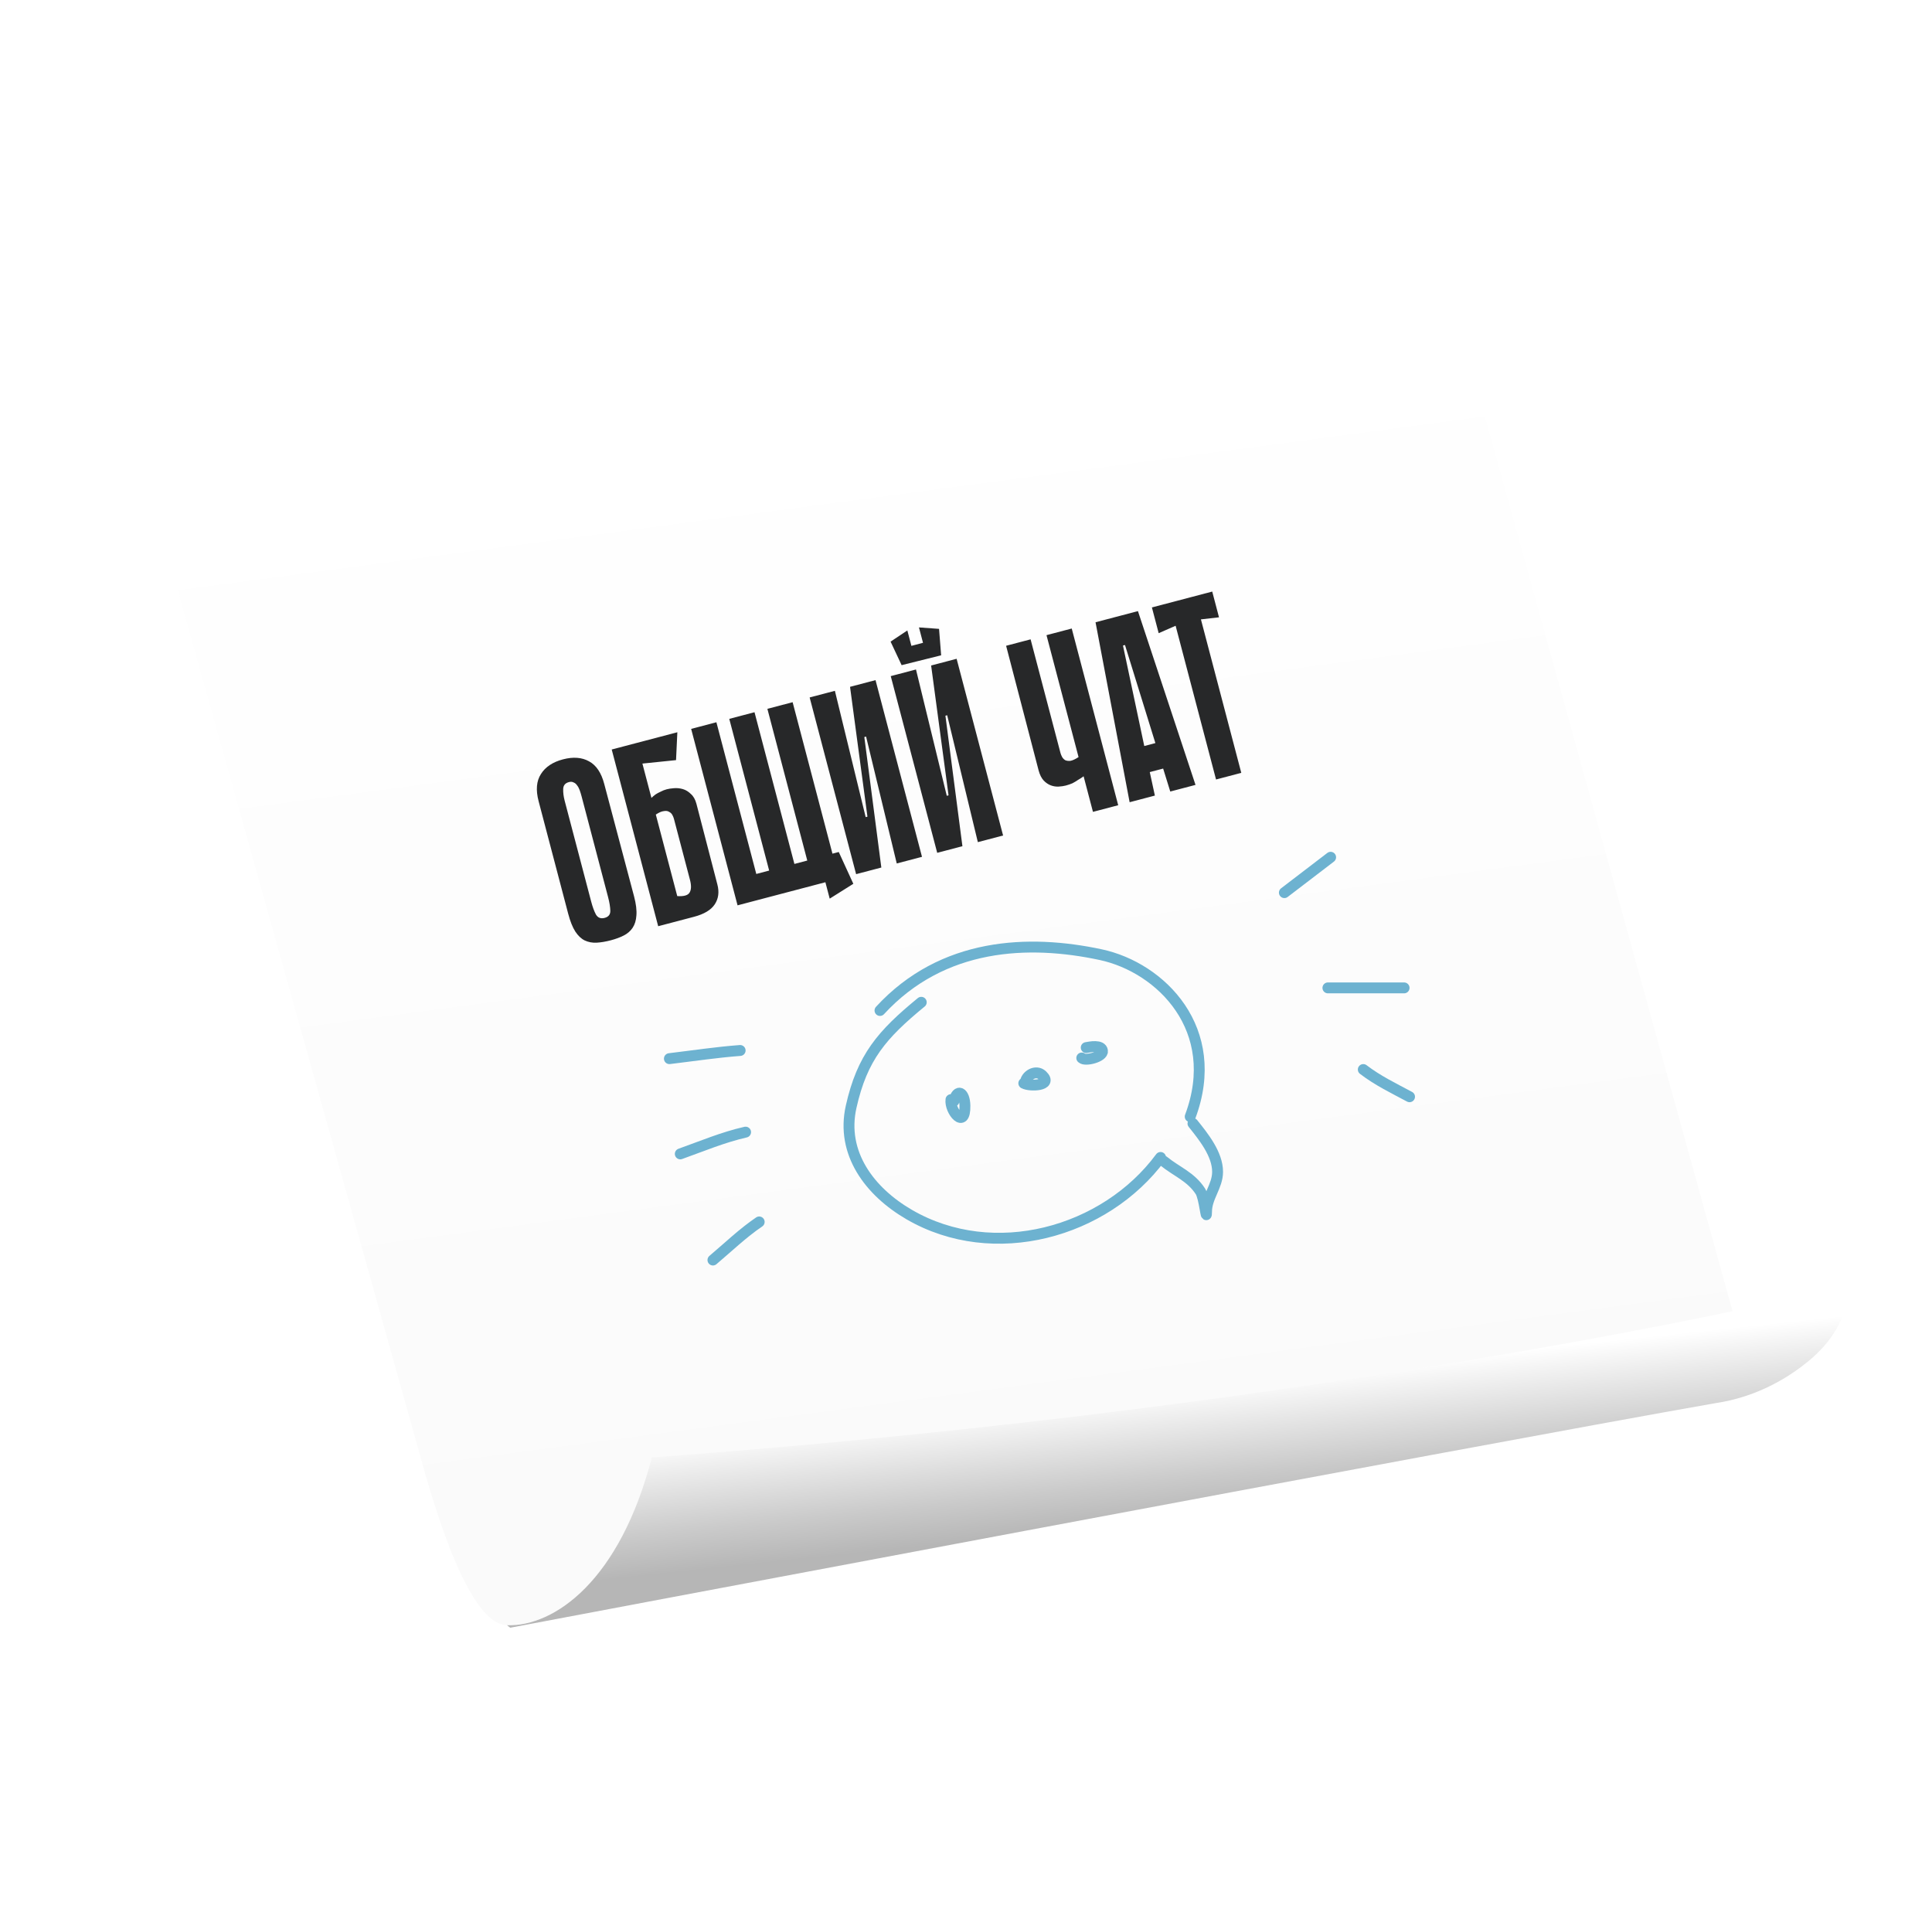 <?xml version="1.0" encoding="UTF-8"?> <svg xmlns="http://www.w3.org/2000/svg" width="355" height="352" viewBox="0 0 355 352" fill="none"> <g filter="url(#filter0_d_124_2252)"> <path d="M260.249 38.807L317.79 246.679C264.353 255.321 98.593 294.733 89.86 294.469C85.342 294.41 79.885 285.451 73.706 262.625L28.944 102.821L260.249 38.807Z" fill="url(#paint0_linear_124_2252)"></path> <path opacity="0.2" d="M267.152 63.903L260.249 38.807L28.944 102.821L36.297 128.073L267.152 63.903Z" fill="white"></path> <path d="M337.42 231.575C335.532 237.727 334.28 241.325 329.556 245.482C324.529 249.784 318.466 252.718 311.825 253.686C269.4 261.116 90.458 294.933 90.458 294.933L89.862 294.473C98.595 294.738 110.605 286.308 116.474 263.639C245.841 254.18 336.657 232.318 337.42 231.575Z" fill="url(#paint1_linear_124_2252)"></path> </g> <path d="M116.509 164.69C116.875 166.081 117.017 167.25 116.936 168.197C116.877 169.105 116.646 169.86 116.242 170.462C115.838 171.064 115.286 171.54 114.585 171.89C113.914 172.231 113.13 172.52 112.234 172.756C111.306 173 110.436 173.146 109.622 173.195C108.839 173.235 108.109 173.097 107.43 172.78C106.783 172.454 106.21 171.91 105.712 171.149C105.206 170.356 104.77 169.264 104.404 167.873L98.965 147.188C98.428 145.147 98.571 143.49 99.392 142.216C100.206 140.911 101.556 140.01 103.442 139.514C105.329 139.018 106.931 139.142 108.251 139.886C109.562 140.599 110.486 141.976 111.023 144.017L116.509 164.69ZM104.54 143.689C103.86 143.867 103.508 144.29 103.485 144.958C103.463 145.625 103.553 146.345 103.756 147.118L108.622 165.623C108.883 166.612 109.175 167.412 109.501 168.02C109.857 168.621 110.391 168.827 111.102 168.64C111.813 168.453 112.161 168.015 112.144 167.325C112.128 166.635 111.99 165.795 111.73 164.806L106.863 146.301C106.766 145.93 106.653 145.563 106.524 145.2C106.396 144.837 106.233 144.533 106.036 144.287C105.87 144.033 105.659 143.857 105.402 143.759C105.167 143.623 104.88 143.599 104.54 143.689ZM119.699 146.595C119.936 146.367 120.194 146.151 120.47 145.946C120.724 145.78 121.028 145.617 121.383 145.457C121.73 145.267 122.104 145.119 122.506 145.013C122.877 144.916 123.322 144.848 123.841 144.811C124.391 144.766 124.935 144.821 125.472 144.977C126.009 145.134 126.501 145.434 126.948 145.878C127.419 146.284 127.759 146.888 127.971 147.692L131.815 162.499C132.181 163.89 132.021 165.106 131.336 166.146C130.651 167.185 129.381 167.949 127.525 168.437L120.94 170.169L112.402 137.704L124.461 134.533L124.22 139.654L118.04 140.287L119.699 146.595ZM124.443 164.636C125.654 164.714 126.407 164.5 126.704 163.992C127.031 163.476 127.056 162.693 126.78 161.642L123.828 150.418C123.771 150.201 123.679 149.978 123.552 149.747C123.417 149.484 123.217 149.289 122.952 149.161C122.71 148.993 122.383 148.947 121.973 149.021C121.586 149.057 121.096 149.268 120.504 149.656L124.443 164.636ZM147.165 163.272L142.527 164.492L134.001 132.073L138.639 130.853L147.165 163.272ZM154.168 161.431L149.53 162.65L141.005 130.231L145.643 129.012L154.168 161.431ZM135.813 161.398L153.483 156.751L154.168 161.431L137.008 165.943L135.813 161.398ZM150.456 157.498L154.12 156.534L156.797 162.376L152.456 165.104L150.456 157.498ZM140.162 165.114L135.524 166.334L126.998 133.915L131.636 132.695L140.162 165.114ZM159.142 135.33L158.817 135.415L161.935 159.339L161.947 159.385L157.309 160.605L148.771 128.139L153.409 126.92L159.066 150.126L159.391 150.041L156.192 126.188L156.239 126.176L160.876 124.956L169.414 157.421L164.776 158.641L159.142 135.33ZM172.932 120.397L165.672 122.207L164.916 119.332L172.151 117.429L172.932 120.397ZM168.223 121.537L165.672 122.207L163.642 117.882L166.723 115.832L168.223 121.537ZM172.547 115.54L172.932 120.397L170.368 121.022L168.856 115.271L172.547 115.54ZM174.043 131.411L173.718 131.496L176.836 155.42L176.848 155.466L172.21 156.686L163.673 124.221L168.31 123.001L173.967 146.208L174.292 146.122L171.093 122.269L171.14 122.257L175.777 121.037L184.315 153.503L179.677 154.722L174.043 131.411ZM192.291 116.695L196.929 115.475L205.466 147.94L200.829 149.16L199.109 142.621C198.778 142.873 198.44 143.094 198.093 143.284C197.786 143.498 197.443 143.703 197.066 143.902C196.68 144.069 196.271 144.21 195.838 144.324C195.467 144.421 195.037 144.485 194.549 144.514C194.061 144.543 193.579 144.472 193.104 144.299C192.629 144.126 192.187 143.829 191.779 143.408C191.362 142.955 191.048 142.327 190.837 141.523L184.87 118.646L189.369 117.463L194.858 138.334C194.914 138.55 195.01 138.789 195.145 139.051C195.272 139.282 195.457 139.482 195.699 139.649C195.965 139.778 196.291 139.825 196.678 139.789C197.088 139.714 197.59 139.483 198.182 139.096L194.206 123.976L193.303 120.544L192.291 116.695ZM219.672 144.205L215.034 145.424L213.726 141.206L211.268 141.853L212.205 146.168L207.567 147.388L201.302 114.325L209.094 112.276L219.672 144.205ZM212.297 136.524L206.715 118.505L206.344 118.602L210.256 137.061L212.297 136.524ZM223.989 113.417L220.667 113.795L228.082 141.993L223.444 143.213L216.017 114.968L212.904 116.332L211.66 111.601L222.745 108.686L223.989 113.417Z" fill="#272829"></path> <path d="M169.279 184.145C162.036 190.095 158.432 194.251 156.392 203.347C154.477 211.886 159.82 218.942 167.06 223.146C182.599 232.169 203.051 226.449 213.249 212.652M218.697 205.152C224.697 189.152 213.343 177.771 202.264 175.397C189.042 172.564 173.197 173.152 161.697 185.652" stroke="#6DB2D0" stroke-width="2" stroke-linecap="round"></path> <path d="M213.828 213.332C216.167 215.246 218.833 216.183 220.57 218.879C221.314 220.033 221.697 224.726 221.697 222.652C221.697 219.95 223.728 217.959 223.728 215.295C223.728 212.039 221.146 208.846 219.204 206.419" stroke="#6DB2D0" stroke-width="2" stroke-linecap="round"></path> <path d="M174.738 202.026C174.46 204.108 177.386 207.634 177.302 203.134C177.257 200.702 175.894 199.859 175.284 202.3" stroke="#6DB2D0" stroke-width="2" stroke-linecap="round"></path> <path d="M188.121 199.022C189.206 199.642 193.568 199.506 191.504 197.551C190.341 196.448 188.394 197.611 188.394 199.022" stroke="#6DB2D0" stroke-width="2" stroke-linecap="round"></path> <path d="M198.772 194.379C199.368 195.03 202.726 194.179 202.581 193.075C202.426 191.897 200.256 192.347 199.592 192.468" stroke="#6DB2D0" stroke-width="2" stroke-linecap="round"></path> <path d="M236 164L244.5 157.5" stroke="#6DB2D0" stroke-width="2" stroke-linecap="round"></path> <path d="M244 181.5H258" stroke="#6DB2D0" stroke-width="2" stroke-linecap="round"></path> <path d="M250.5 196.5C253.202 198.561 256.022 199.904 259 201.5" stroke="#6DB2D0" stroke-width="2" stroke-linecap="round"></path> <path d="M136 193C131.652 193.326 127.327 193.981 123 194.5" stroke="#6DB2D0" stroke-width="2" stroke-linecap="round"></path> <path d="M137 208C132.85 208.943 128.999 210.572 125 212" stroke="#6DB2D0" stroke-width="2" stroke-linecap="round"></path> <path d="M139.5 224.5C136.464 226.556 133.795 229.142 131 231.5" stroke="#6DB2D0" stroke-width="2" stroke-linecap="round"></path> <defs> <filter id="filter0_d_124_2252" x="23.172" y="33.86" width="326.615" height="274.265" filterUnits="userSpaceOnUse" color-interpolation-filters="sRGB"> <feFlood flood-opacity="0" result="BackgroundImageFix"></feFlood> <feColorMatrix in="SourceAlpha" type="matrix" values="0 0 0 0 0 0 0 0 0 0 0 0 0 0 0 0 0 0 127 0" result="hardAlpha"></feColorMatrix> <feOffset dx="3.298" dy="4.123"></feOffset> <feGaussianBlur stdDeviation="4.535"></feGaussianBlur> <feComposite in2="hardAlpha" operator="out"></feComposite> <feColorMatrix type="matrix" values="0 0 0 0 0 0 0 0 0 0 0 0 0 0 0 0 0 0 0.25 0"></feColorMatrix> <feBlend mode="normal" in2="BackgroundImageFix" result="effect1_dropShadow_124_2252"></feBlend> <feBlend mode="normal" in="SourceGraphic" in2="effect1_dropShadow_124_2252" result="shape"></feBlend> </filter> <linearGradient id="paint0_linear_124_2252" x1="158.874" y1="66.268" x2="186.543" y2="274.339" gradientUnits="userSpaceOnUse"> <stop stop-color="white"></stop> <stop offset="0.984" stop-color="#FAFAFA"></stop> </linearGradient> <linearGradient id="paint1_linear_124_2252" x1="212.251" y1="250.656" x2="214.814" y2="274.838" gradientUnits="userSpaceOnUse"> <stop stop-color="white"></stop> <stop offset="0.698" stop-color="#CACACA"></stop> <stop offset="1" stop-color="#B6B6B6"></stop> </linearGradient> </defs> </svg> 